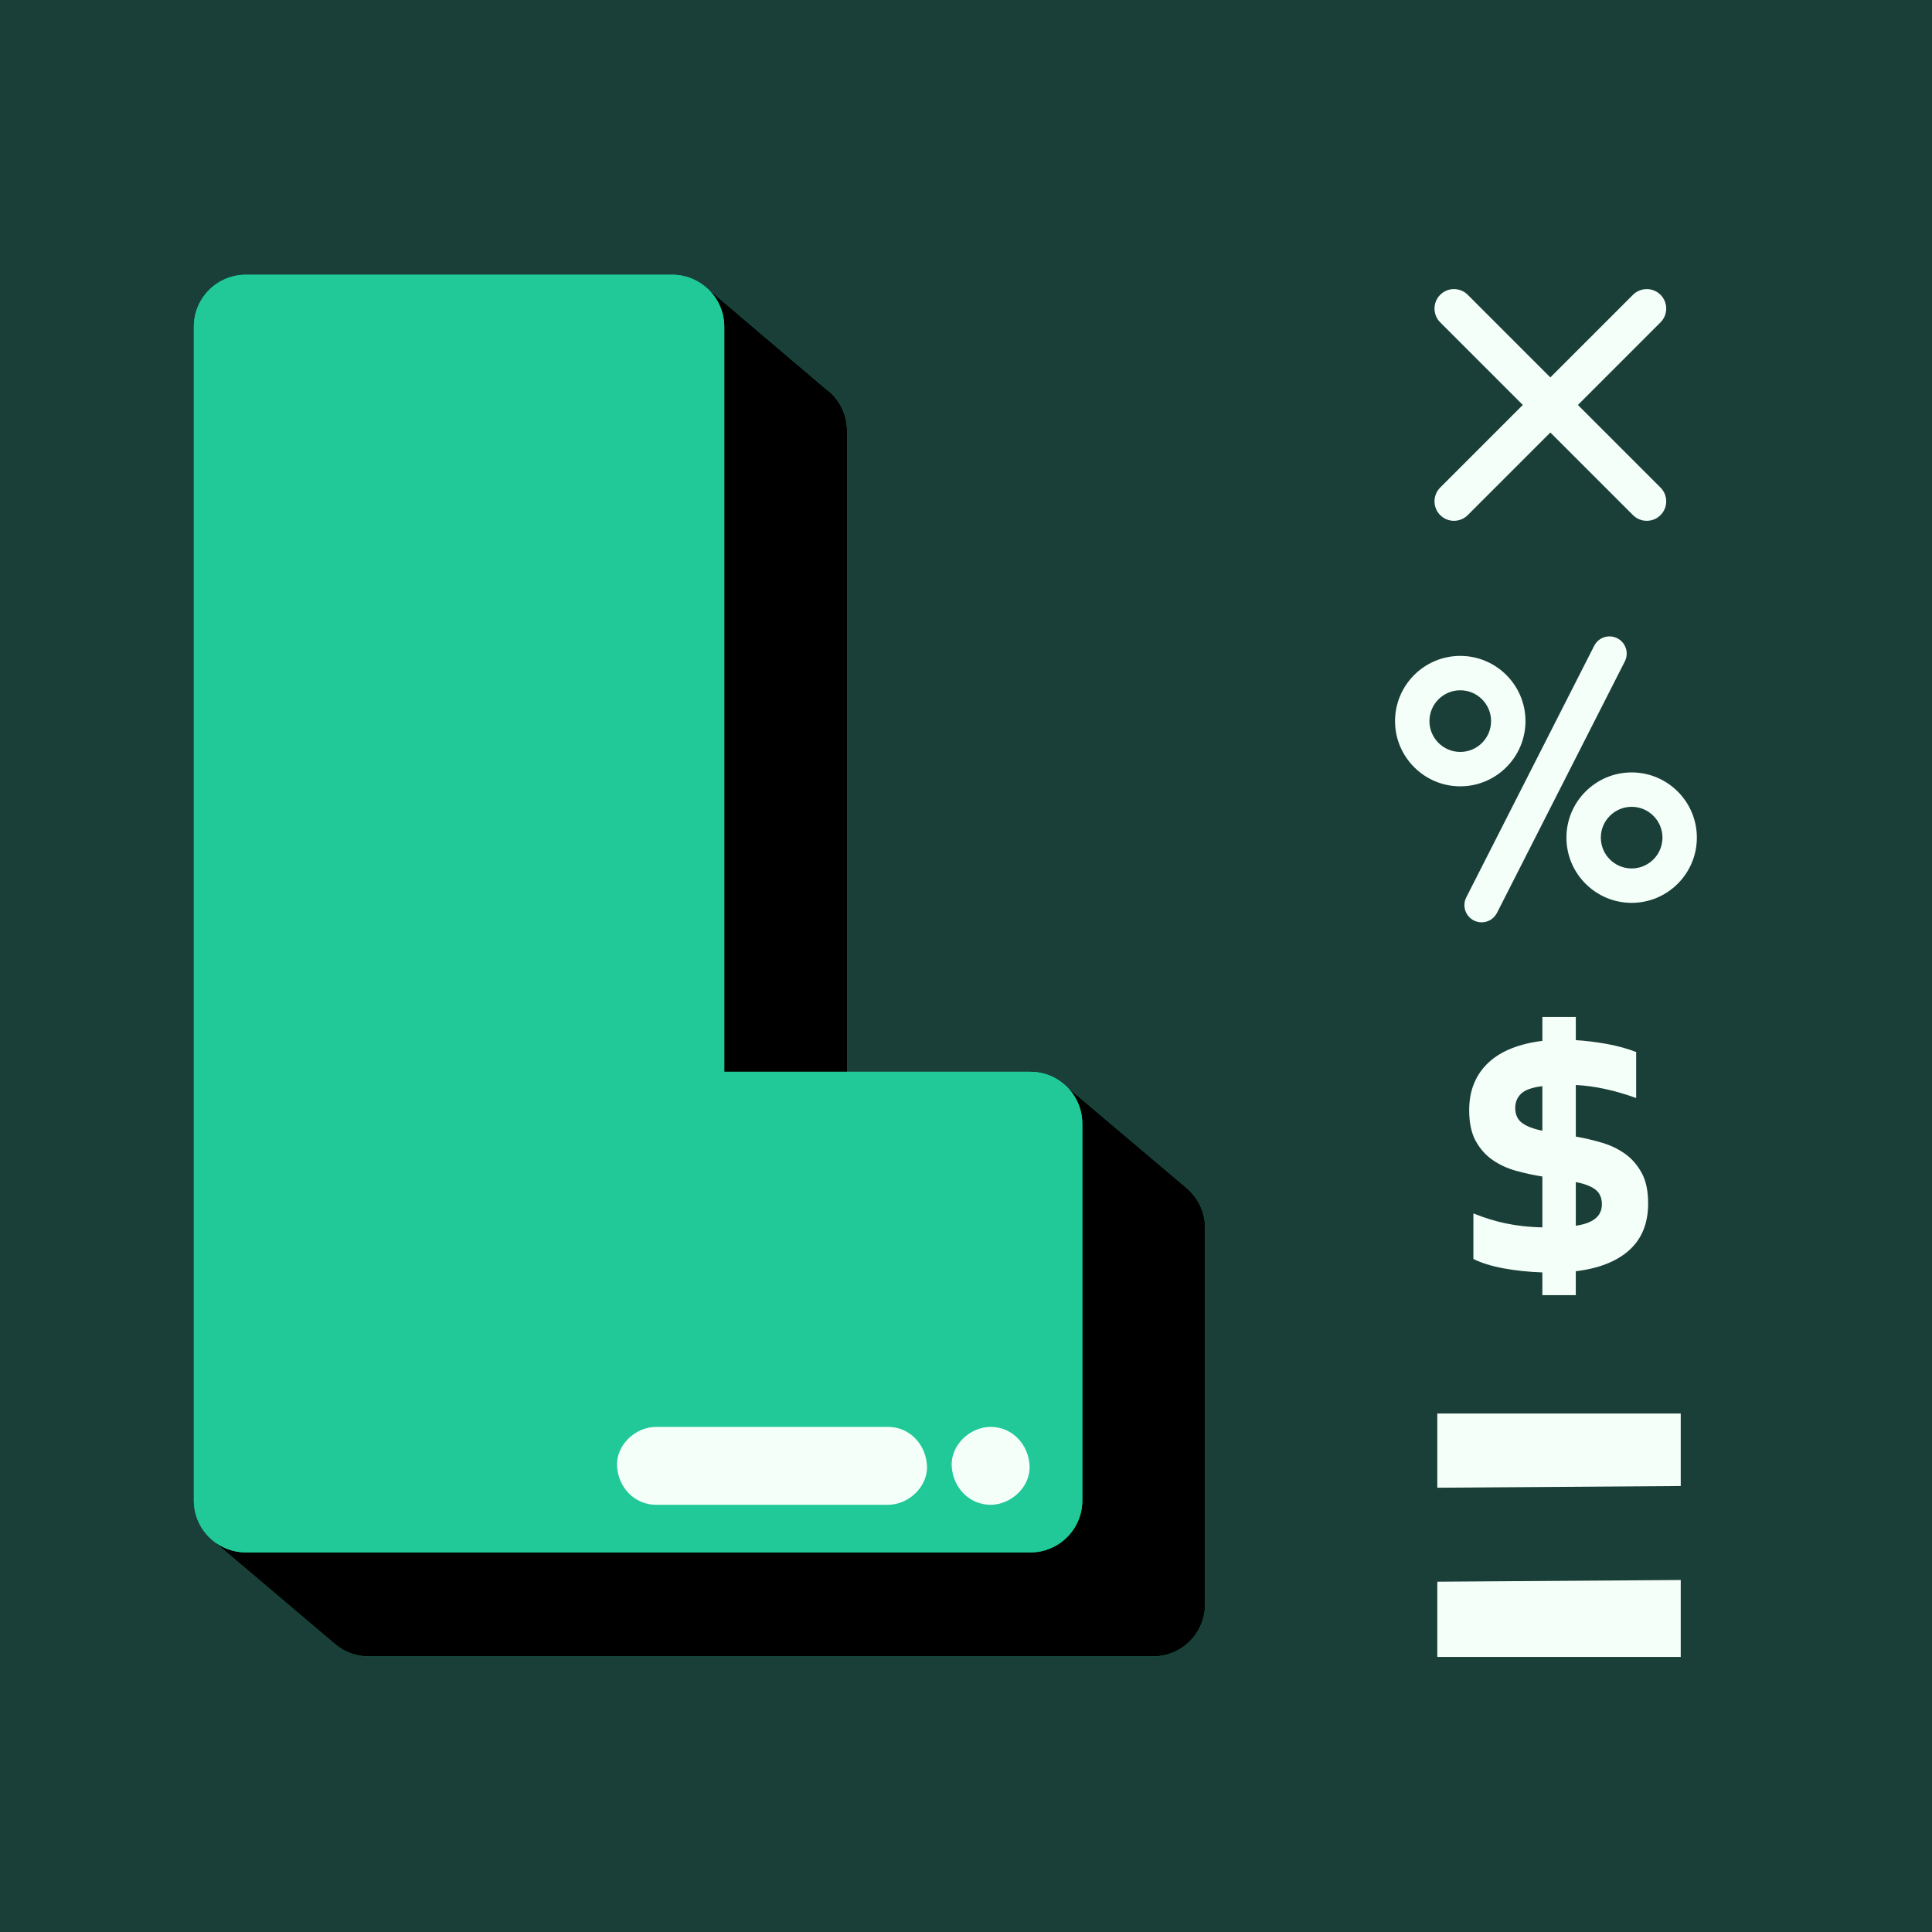 <svg xmlns="http://www.w3.org/2000/svg" xmlns:xlink="http://www.w3.org/1999/xlink" width="500" zoomAndPan="magnify" viewBox="0 0 375 375" height="500" preserveAspectRatio="xMidYMid meet" version="1.2"><defs><clipPath id="e368cf7580"><path d="M 37.5 53.332 L 234 53.332 L 234 321.832 L 37.5 321.832 Z M 37.5 53.332 "/></clipPath><clipPath id="588e65396d"><path d="M 41 56 L 234 56 L 234 321.832 L 41 321.832 Z M 41 56 "/></clipPath><clipPath id="a28cc21329"><path d="M 37.5 53.332 L 211 53.332 L 211 302 L 37.5 302 Z M 37.5 53.332 "/></clipPath><clipPath id="f2ec90b84e"><path d="M 284.129 123.531 L 315.836 123.531 L 315.836 179.023 L 284.129 179.023 Z M 284.129 123.531 "/></clipPath><clipPath id="94da1ae598"><path d="M 270.777 127 L 297 127 L 297 153 L 270.777 153 Z M 270.777 127 "/></clipPath><clipPath id="762718181c"><path d="M 285.16 197.391 L 320 197.391 L 320 251.391 L 285.16 251.391 Z M 285.16 197.391 "/></clipPath><clipPath id="36b02203c9"><path d="M 278.98 274.359 L 326.23 274.359 L 326.23 289 L 278.98 289 Z M 278.98 274.359 "/></clipPath><clipPath id="ba97a8dc44"><path d="M 264.105 270.617 L 351.852 270.004 L 352.234 324.75 L 264.488 325.363 Z M 264.105 270.617 "/></clipPath><clipPath id="9bbfab8187"><path d="M 278.98 306 L 326.23 306 L 326.23 321.609 L 278.98 321.609 Z M 278.98 306 "/></clipPath><clipPath id="0e865fb5f1"><path d="M 264.105 270.617 L 351.852 270.004 L 352.234 324.75 L 264.488 325.363 Z M 264.105 270.617 "/></clipPath></defs><g id="a73c75a5c6"><rect x="0" width="375" y="0" height="375" style="fill:#ffffff;fill-opacity:1;stroke:none;"/><rect x="0" width="375" y="0" height="375" style="fill:#1a3f38;fill-opacity:1;stroke:none;"/><g clip-rule="nonzero" clip-path="url(#e368cf7580)"><path style=" stroke:none;fill-rule:nonzero;fill:#20c997;fill-opacity:1;" d="M 233.902 238.305 L 233.902 311.426 C 233.902 316.992 229.387 321.508 223.82 321.508 L 71.535 321.508 C 69.16 321.508 66.98 320.68 65.258 319.305 L 65.258 319.312 L 65.176 319.246 C 65.125 319.207 65.082 319.168 65.035 319.125 L 41.203 298.941 L 41.211 298.941 C 39.02 297.094 37.625 294.328 37.625 291.238 L 37.625 63.41 C 37.625 57.844 42.137 53.332 47.707 53.332 L 130.496 53.332 C 133.176 53.332 135.602 54.383 137.406 56.086 L 137.422 56.078 L 160.246 75.453 C 160.684 75.77 161.098 76.117 161.48 76.5 L 161.484 76.504 L 161.484 76.508 C 163.289 78.328 164.406 80.832 164.406 83.598 L 164.406 208.035 L 199.992 208.035 C 202.758 208.035 205.258 209.148 207.082 210.953 L 207.082 210.949 L 230.207 230.508 C 230.23 230.523 230.25 230.543 230.27 230.559 L 230.371 230.645 L 230.367 230.648 C 232.527 232.496 233.902 235.238 233.902 238.305 Z M 233.902 238.305 "/></g><g clip-rule="nonzero" clip-path="url(#588e65396d)"><path style=" stroke:none;fill-rule:nonzero;fill:#000000;fill-opacity:1;" d="M 233.902 238.305 L 233.902 311.426 C 233.902 316.992 229.387 321.508 223.82 321.508 L 71.535 321.508 C 69.16 321.508 66.98 320.68 65.258 319.305 L 65.258 319.312 L 65.176 319.246 C 65.125 319.207 65.082 319.168 65.035 319.125 L 41.203 298.941 L 41.211 298.941 C 42.965 300.422 45.23 301.32 47.707 301.32 L 199.992 301.32 C 205.559 301.32 210.074 296.805 210.074 291.238 L 210.074 218.117 C 210.074 215.312 208.926 212.777 207.082 210.949 L 230.211 230.504 C 230.23 230.523 230.25 230.539 230.27 230.559 L 230.375 230.645 L 230.367 230.648 C 232.527 232.496 233.902 235.238 233.902 238.305 Z M 140.578 63.41 L 140.578 208.035 L 164.406 208.035 L 164.406 83.598 C 164.406 80.832 163.289 78.328 161.484 76.508 L 161.488 76.504 L 161.48 76.5 C 161.098 76.117 160.684 75.77 160.246 75.453 L 137.422 56.078 L 137.406 56.086 C 139.355 57.922 140.578 60.523 140.578 63.41 Z M 140.578 63.41 "/></g><g clip-rule="nonzero" clip-path="url(#a28cc21329)"><path style=" stroke:none;fill-rule:nonzero;fill:#20c997;fill-opacity:1;" d="M 199.992 301.32 C 205.559 301.32 210.074 296.805 210.074 291.238 L 210.074 218.117 C 210.074 215.312 208.926 212.777 207.082 210.949 C 205.258 209.148 202.758 208.035 199.992 208.035 L 140.578 208.035 L 140.578 63.41 C 140.578 60.523 139.355 57.922 137.406 56.086 C 135.602 54.383 133.176 53.332 130.496 53.332 L 47.707 53.332 C 42.137 53.332 37.625 57.844 37.625 63.41 L 37.625 291.238 C 37.625 294.328 39.02 297.094 41.211 298.941 C 42.965 300.422 45.23 301.32 47.707 301.32 Z M 192.281 292.078 C 188.043 292.078 184.906 288.613 184.723 284.52 C 184.539 280.434 188.328 276.957 192.281 276.957 C 196.52 276.957 199.66 280.422 199.844 284.52 C 200.027 288.602 196.238 292.078 192.281 292.078 Z M 172.363 276.957 C 176.602 276.957 179.742 280.422 179.926 284.516 C 180.109 288.602 176.32 292.078 172.363 292.078 L 127.328 292.078 C 123.09 292.078 119.953 288.613 119.77 284.516 C 119.586 280.434 123.375 276.957 127.328 276.957 Z M 172.363 276.957 "/></g><path style=" stroke:none;fill-rule:nonzero;fill:#f5fff9;fill-opacity:1;" d="M 172.363 276.957 C 176.602 276.957 179.742 280.422 179.926 284.516 C 180.109 288.602 176.32 292.078 172.363 292.078 L 127.328 292.078 C 123.09 292.078 119.953 288.613 119.77 284.516 C 119.586 280.434 123.375 276.957 127.328 276.957 Z M 192.281 276.957 C 188.328 276.957 184.539 280.434 184.723 284.516 C 184.906 288.613 188.043 292.078 192.281 292.078 C 196.238 292.078 200.027 288.602 199.844 284.516 C 199.66 280.422 196.52 276.957 192.281 276.957 Z M 192.281 276.957 "/><g clip-rule="nonzero" clip-path="url(#f2ec90b84e)"><path style=" stroke:none;fill-rule:nonzero;fill:#f5fff9;fill-opacity:1;" d="M 313.918 123.887 C 312.273 123.051 310.266 123.707 309.43 125.352 L 284.605 174.172 C 283.77 175.816 284.426 177.824 286.07 178.66 C 286.555 178.906 287.07 179.023 287.578 179.023 C 288.793 179.023 289.969 178.355 290.559 177.199 L 315.379 128.375 C 316.215 126.734 315.559 124.723 313.918 123.887 Z M 313.918 123.887 "/></g><g clip-rule="nonzero" clip-path="url(#94da1ae598)"><path style=" stroke:none;fill-rule:nonzero;fill:#f5fff9;fill-opacity:1;" d="M 296.094 139.965 C 296.094 132.984 290.414 127.309 283.434 127.309 C 276.457 127.309 270.777 132.984 270.777 139.965 C 270.777 146.945 276.457 152.625 283.434 152.625 C 290.414 152.625 296.094 146.945 296.094 139.965 Z M 283.434 145.949 C 280.137 145.949 277.453 143.266 277.453 139.965 C 277.453 136.668 280.137 133.984 283.434 133.984 C 286.734 133.984 289.418 136.668 289.418 139.965 C 289.418 143.266 286.734 145.949 283.434 145.949 Z M 283.434 145.949 "/></g><path style=" stroke:none;fill-rule:nonzero;fill:#f5fff9;fill-opacity:1;" d="M 316.703 149.926 C 309.723 149.926 304.043 155.605 304.043 162.582 C 304.043 169.562 309.723 175.242 316.703 175.242 C 323.68 175.242 329.359 169.562 329.359 162.582 C 329.359 155.602 323.68 149.926 316.703 149.926 Z M 316.703 168.566 C 313.402 168.566 310.719 165.883 310.719 162.582 C 310.719 159.285 313.402 156.602 316.703 156.602 C 320 156.602 322.684 159.285 322.684 162.582 C 322.684 165.883 320 168.566 316.703 168.566 Z M 316.703 168.566 "/><path style=" stroke:none;fill-rule:evenodd;fill:#f5fff9;fill-opacity:1;" d="M 306.27 78.602 L 322.305 62.566 C 323.777 61.094 323.781 58.695 322.305 57.219 C 320.832 55.746 318.434 55.746 316.957 57.223 L 300.922 73.258 L 284.891 57.223 C 283.414 55.746 281.02 55.742 279.543 57.219 C 278.07 58.691 278.066 61.09 279.543 62.566 L 295.578 78.602 L 279.543 94.637 C 278.07 96.113 278.066 98.508 279.543 99.984 C 281.016 101.457 283.41 101.461 284.891 99.98 L 300.922 83.949 L 316.957 99.98 C 318.434 101.457 320.828 101.461 322.305 99.984 C 323.777 98.512 323.781 96.113 322.305 94.637 Z M 306.27 78.602 "/><g clip-rule="nonzero" clip-path="url(#762718181c)"><path style=" stroke:none;fill-rule:nonzero;fill:#f5fff9;fill-opacity:1;" d="M 318.66 227.68 C 317.832 226.152 316.758 224.91 315.438 223.965 C 314.117 223.02 312.621 222.297 310.949 221.805 C 309.277 221.309 307.578 220.91 305.863 220.609 L 305.863 210.598 C 309.48 210.777 313.387 211.617 317.578 213.121 L 317.578 204.195 C 315.863 203.531 313.98 203.016 311.926 202.637 C 309.871 202.266 307.852 202.012 305.863 201.891 L 305.863 197.391 L 299.375 197.391 L 299.375 202.031 C 297.172 202.305 295.188 202.785 293.434 203.473 C 291.676 204.168 290.188 205.07 288.965 206.203 C 287.738 207.328 286.797 208.668 286.145 210.215 C 285.492 211.762 285.168 213.527 285.168 215.508 C 285.168 217.945 285.59 219.926 286.434 221.461 C 287.277 222.992 288.375 224.227 289.723 225.156 C 291.066 226.09 292.586 226.789 294.273 227.254 C 295.961 227.723 297.66 228.09 299.375 228.359 L 299.375 238.23 C 297.988 238.203 296.707 238.117 295.535 237.98 C 294.363 237.844 293.25 237.668 292.188 237.441 C 291.125 237.215 290.09 236.945 289.086 236.629 C 288.074 236.316 287.043 235.945 285.984 235.527 L 285.984 244.359 C 287.535 245.137 289.484 245.75 291.84 246.184 C 294.195 246.621 296.703 246.883 299.371 246.973 L 299.371 251.391 L 305.859 251.391 L 305.859 246.746 C 310.348 246.207 313.809 244.84 316.246 242.645 C 318.684 240.453 319.902 237.43 319.902 233.586 C 319.906 231.18 319.492 229.211 318.66 227.68 Z M 299.375 219.473 C 297.602 219.117 296.281 218.602 295.414 217.945 C 294.543 217.285 294.105 216.324 294.105 215.059 C 294.105 213.941 294.484 213.023 295.246 212.285 C 296.008 211.551 297.383 211.062 299.371 210.82 L 299.371 219.473 Z M 305.863 237.914 L 305.863 229.438 C 307.578 229.77 308.852 230.258 309.68 230.906 C 310.512 231.551 310.926 232.504 310.926 233.766 C 310.926 236.047 309.238 237.43 305.863 237.914 Z M 305.863 237.914 "/></g><g clip-rule="nonzero" clip-path="url(#36b02203c9)"><g clip-rule="nonzero" clip-path="url(#ba97a8dc44)"><path style=" stroke:none;fill-rule:nonzero;fill:#f5fff9;fill-opacity:1;" d="M 351.84 288.258 L 264.371 288.867 L 264.242 270.633 L 351.715 270.023 L 351.84 288.258 "/></g></g><g clip-rule="nonzero" clip-path="url(#9bbfab8187)"><g clip-rule="nonzero" clip-path="url(#0e865fb5f1)"><path style=" stroke:none;fill-rule:nonzero;fill:#f5fff9;fill-opacity:1;" d="M 352.094 324.734 L 264.625 325.344 L 264.5 307.109 L 351.969 306.496 L 352.094 324.734 "/></g></g></g></svg>